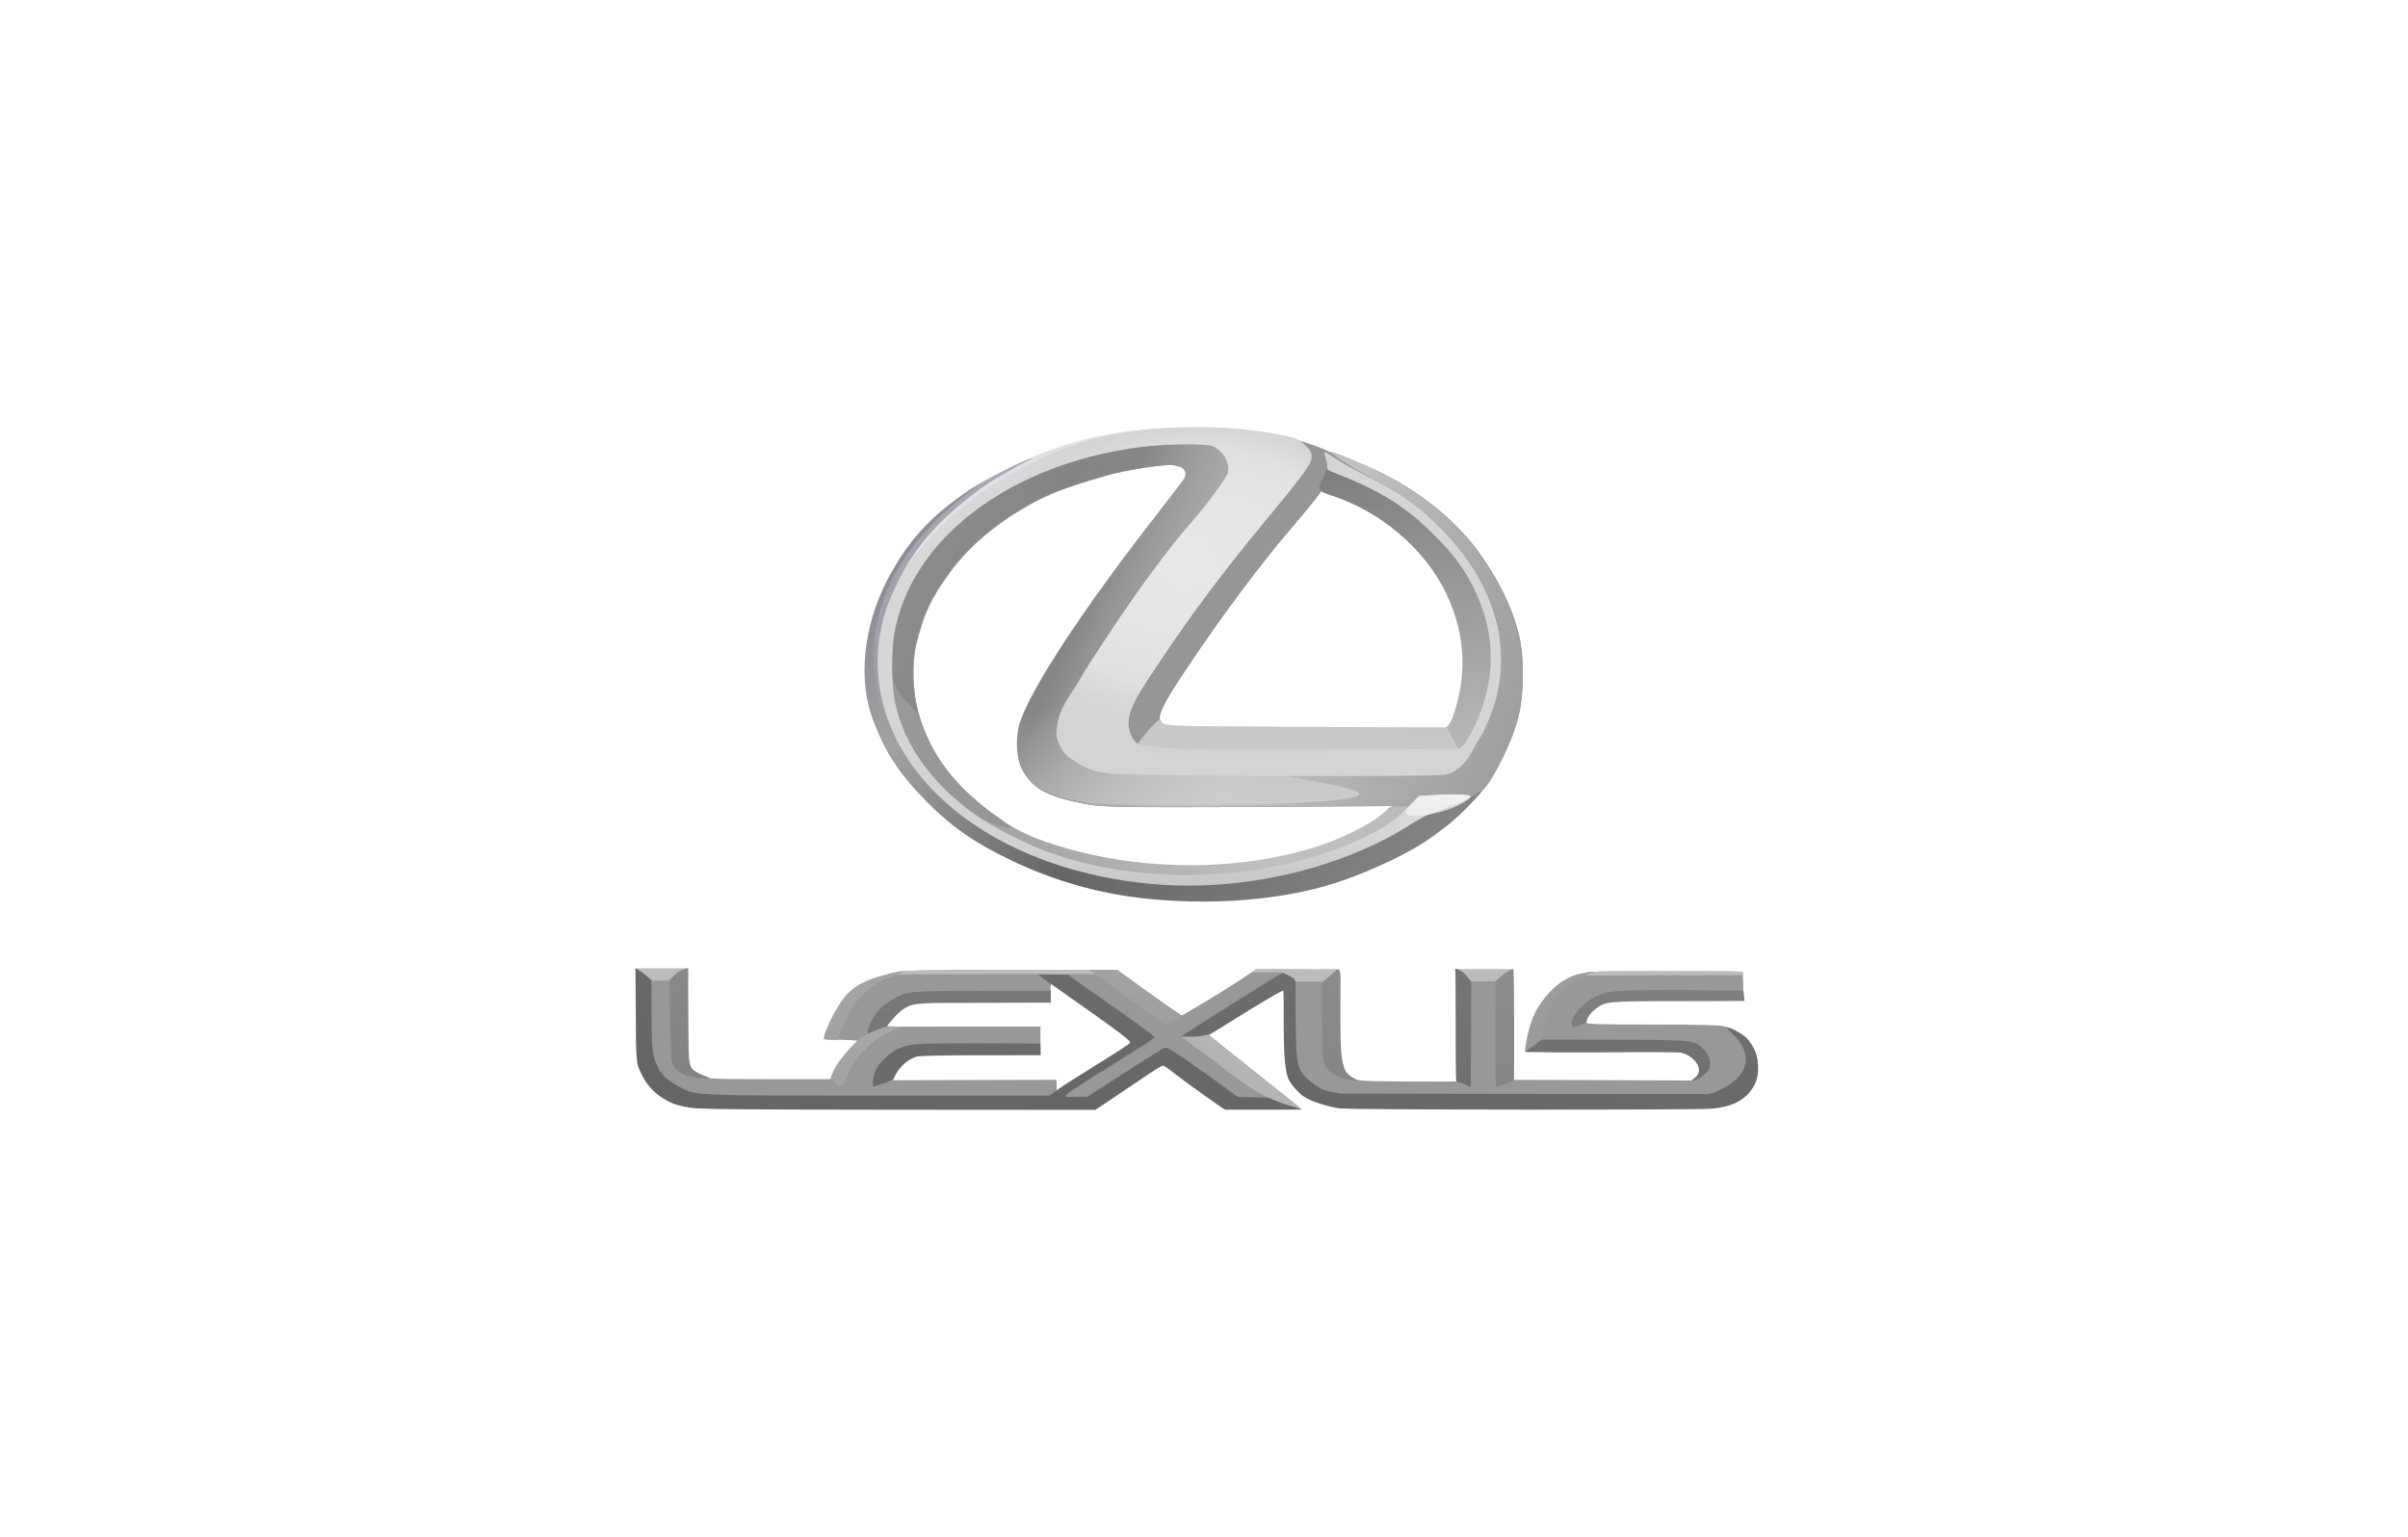 <?xml version="1.0" encoding="UTF-8"?> <svg xmlns="http://www.w3.org/2000/svg" width="141" height="90" viewBox="0 0 141 90" fill="none"><g opacity="0.6"><path d="M40.562 64.768C39.035 64.534 38.109 63.977 37.735 62.945L37.536 62.396L37.234 59.619V56.761L38.589 56.74C39.794 56.722 39.954 56.734 40.041 56.85C40.114 56.949 40.138 57.592 40.138 59.457C40.138 61.798 40.146 61.951 40.297 62.256C40.384 62.434 40.576 62.669 40.722 62.78C41.291 63.206 41.239 63.201 45.072 63.201H48.617L48.914 62.632C49.081 62.312 49.428 61.833 49.708 61.535C49.981 61.245 50.205 60.987 50.205 60.964C50.205 60.94 49.813 60.91 49.334 60.899L48.462 60.877L48.48 60.585C48.522 59.904 49.431 58.608 50.361 57.904C50.618 57.709 51.08 57.436 51.388 57.296C52.466 56.806 52.565 56.8 59.332 56.802L65.422 56.804L67.262 58.136C68.275 58.868 69.14 59.467 69.186 59.467C69.289 59.467 72.096 57.757 72.932 57.185L73.55 56.762L75.913 56.768C78.326 56.775 78.268 56.773 78.372 56.828C78.524 56.908 78.47 56.954 78.47 59.511C78.47 61.704 78.49 62.186 78.589 62.42C78.743 62.784 78.903 62.952 79.283 63.152C79.581 63.31 79.702 63.317 82.451 63.34C84.024 63.353 85.391 63.344 85.49 63.32L85.67 63.275L85.71 56.914H88.576L88.653 63.24L99.047 63.279L99.261 63.113C99.378 63.022 99.523 62.833 99.583 62.693C99.675 62.476 99.675 62.403 99.583 62.186C99.523 62.046 99.379 61.857 99.261 61.766L99.048 61.601H94.305C90.185 61.601 89.55 61.586 89.466 61.487C89.342 61.34 89.471 60.428 89.7 59.825C89.877 59.359 90.316 58.658 90.7 58.227C91.077 57.805 91.997 57.232 92.606 57.041C93.14 56.874 93.184 56.872 97.597 56.893L102.05 56.914L102.073 57.594C102.089 58.086 102.068 58.29 101.995 58.336C101.94 58.37 100.16 58.398 98.04 58.399C94.377 58.401 94.169 58.408 93.889 58.548C93.387 58.8 92.796 59.615 92.907 59.901C92.939 59.981 93.687 60.001 96.701 60.001C99.186 60.001 100.594 60.03 100.865 60.086C101.472 60.213 101.946 60.478 102.343 60.913C102.803 61.416 102.967 61.894 102.927 62.617C102.864 63.787 102.087 64.599 100.84 64.798C100.135 64.911 78.808 64.907 78.069 64.794C76.785 64.599 76.13 64.22 75.745 63.45L75.489 62.939L75.45 60.314C75.425 58.603 75.383 57.68 75.331 57.663C75.145 57.602 70.726 60.392 70.726 60.569L76.234 64.974C76.234 65.019 75.269 64.802 74.005 64.802H71.941L70.102 63.506C69.091 62.794 68.215 62.211 68.156 62.211C68.049 62.211 64.966 64.051 64.155 64.598L63.741 64.878L52.462 64.871C43.873 64.865 41.035 64.84 40.562 64.768ZM62.611 63.577C62.879 63.407 63.865 62.796 64.802 62.221C65.739 61.645 66.506 61.135 66.506 61.086C66.506 61.006 62.578 57.997 61.927 57.427C61.691 57.221 61.403 57.802 61.54 58.027L61.215 58.389L57.639 58.4C53.738 58.412 53.644 58.442 53.341 58.602C52.885 58.845 51.851 59.758 51.851 60.039C51.851 60.167 52.683 60.12 56.657 60.121C58.967 60.123 60.93 60.117 60.93 60.117C60.916 60.185 60.925 60.948 60.925 60.948L60.93 61.486L57.368 61.525C53.527 61.566 53.718 61.544 53.132 61.996C52.814 62.242 52.136 63.15 52.254 63.265L61.859 63.239L61.883 63.999C61.901 64.553 61.989 63.973 62.611 63.577Z" fill="url(#paint0_linear_2037_16139)"></path><path d="M37.261 56.708V57.43H40.301V56.708H37.261ZM85.276 56.751V57.475H88.607V56.751H85.276ZM73.565 56.753L73.293 56.941H74.38C74.738 56.933 74.984 56.952 75.165 56.984L75.163 57.487H78.356V56.756L76.953 56.775C75.653 56.765 74.733 56.759 73.565 56.753ZM60.643 56.796C59.996 56.797 59.248 56.8 58.384 56.803C53.041 56.822 52.609 56.832 52.432 56.956C52.432 57.01 52.188 57.11 52.798 57.068C52.888 57.061 52.929 57.077 53.06 57.063C53.908 57.076 55.269 57.049 58.216 57.049C61.524 57.049 64.272 57.063 64.271 57.032C64.269 56.931 64.451 56.871 64.045 56.837C63.603 56.799 62.582 56.792 60.643 56.796ZM99.196 56.858C98.691 56.859 98.106 56.862 97.432 56.865C93.259 56.884 92.921 56.896 92.783 57.02C92.783 57.074 92.592 57.172 93.069 57.13C93.139 57.123 93.171 57.142 93.273 57.127C93.935 57.141 94.999 57.113 97.3 57.113C99.883 57.113 102.029 57.128 102.029 57.096C102.027 56.995 102.167 56.935 101.851 56.901C101.506 56.863 100.71 56.854 99.196 56.858Z" fill="url(#paint1_linear_2037_16139)"></path><path d="M92.052 60.059C91.858 59.747 92.519 58.87 93.254 58.466C94.085 58.008 94.412 57.977 98.381 57.976L102.09 58.019L102.147 58.617C101.954 58.626 101.219 58.629 98.305 58.632C94.026 58.636 93.978 58.641 93.389 59.121C93.2 59.275 93.006 59.514 92.948 59.661C92.908 59.763 92.91 59.849 92.843 59.912C92.671 59.999 92.471 60.079 92.312 60.121C92.241 60.139 92.168 60.189 92.125 60.167C92.095 60.151 92.113 60.151 92.086 60.115L92.052 60.059Z" fill="url(#paint2_linear_2037_16139)"></path><path d="M50.777 60.611C50.775 60.529 50.833 60.296 50.911 60.064C51.113 59.468 51.619 58.895 52.285 58.509C53.085 58.046 53.304 58.026 57.685 58.022C60.113 58.019 61.53 58.022 61.53 58.022V58.727C61.341 58.705 60.017 58.732 57.718 58.732C53.704 58.732 53.513 58.72 52.943 59.067C52.802 59.152 52.547 59.372 52.392 59.549C52.184 59.783 51.979 59.994 51.877 60.231C51.691 60.395 51.453 60.399 51.276 60.48C50.917 60.644 50.765 60.676 50.765 60.676L50.777 60.611Z" fill="url(#paint3_linear_2037_16139)"></path><path d="M99.474 62.781C99.583 62.353 99.038 61.785 98.425 61.648C98.274 61.614 96.285 61.604 94.005 61.626C91.725 61.648 89.737 61.616 89.581 61.614C89.417 61.612 89.352 61.626 89.321 61.59C89.261 61.519 89.404 61.348 89.689 61.133L90.015 60.885L94.027 60.889C98.459 60.894 99.09 60.928 99.453 61.184C100.072 61.621 100.322 62.33 100.001 62.734C99.79 62.999 99.201 63.364 99.07 63.284C99.397 63.018 99.377 63.03 99.474 62.781ZM85.614 63.444C85.487 63.373 85.3 63.378 85.273 63.307C85.245 63.236 85.236 61.678 85.236 59.962C85.236 57.77 85.231 57.084 85.211 56.731C85.32 56.725 85.576 56.842 85.794 57.058L86.146 57.484L86.123 63.299C86.122 63.419 86.136 63.542 86.12 63.662C85.899 63.567 85.765 63.509 85.614 63.444Z" fill="url(#paint4_linear_2037_16139)"></path><path d="M51.116 63.605C51.116 63.605 51.074 63.182 51.232 62.765C51.4 62.32 52.028 61.683 52.518 61.459C53.275 61.114 53.439 61.102 57.185 61.101C59.784 61.099 60.917 61.12 60.917 61.12L60.942 61.8C60.942 61.8 59.549 61.803 57.368 61.803C55.272 61.803 53.872 61.831 53.694 61.876C53.135 62.018 52.54 62.591 52.317 63.202C52.281 63.302 51.249 63.596 51.164 63.632L51.116 63.605Z" fill="url(#paint5_linear_2037_16139)"></path><path d="M78.431 64.913C77.792 64.832 76.698 64.461 76.308 64.194C76.021 63.997 75.647 63.576 75.476 63.257C75.258 62.851 75.169 61.914 75.166 59.994C75.165 58.938 75.173 58.037 75.137 58.015C75.101 57.993 74.236 58.486 73.263 59.087C71.441 60.213 70.919 60.56 70.565 60.721L69.142 60.728C69.326 60.558 74.717 57.16 75.001 57.042C75.197 56.961 75.069 56.94 75.162 56.993C75.3 57.071 75.754 57.239 75.809 57.366C75.907 57.592 75.831 58.054 75.86 59.644C75.91 62.436 75.941 62.589 76.585 63.211C76.855 63.473 77.172 63.681 77.52 63.827C77.52 63.827 77.895 63.939 78.086 63.98C78.221 64.01 78.494 64.049 78.494 64.049L89.113 64.068L100 64.075C100 64.075 100.257 64.034 100.379 63.993C100.472 63.961 100.557 63.908 100.646 63.865C102.05 63.196 102.537 62.289 102.032 61.286C101.924 61.071 101.697 60.771 101.527 60.619C101.358 60.467 101.107 60.23 101.12 60.191C101.156 60.084 102.006 60.528 102.26 60.779C102.894 61.406 103.162 62.667 102.747 63.508C102.321 64.372 101.457 64.822 100.245 64.929C99.262 65.016 79.127 65.001 78.431 64.913ZM40.525 64.887C39.705 64.771 39.33 64.643 38.775 64.292C38.239 63.952 37.833 63.481 37.546 62.867C37.495 62.758 37.437 62.652 37.396 62.539C37.362 62.442 37.337 62.343 37.319 62.242C37.284 62.042 37.271 61.839 37.26 61.636C37.225 61.005 37.235 59.741 37.235 59.741L37.207 56.902C37.207 56.817 37.2 56.698 37.2 56.698C37.2 56.698 37.512 56.856 37.736 57.047L38.15 57.4L38.153 59.373C38.155 61.569 38.197 61.823 38.54 62.545C38.747 62.98 39.198 63.366 39.927 63.732C40.784 64.163 40.765 64.162 51.558 64.162H61.456L61.953 63.8C62.227 63.601 63.286 62.924 64.308 62.295C65.33 61.666 66.167 61.115 66.167 61.071C66.168 60.909 65.701 60.558 62.227 58.108C61.557 57.637 61.042 57.296 60.781 57.061C61.03 57.067 61.599 57.075 61.956 57.075L62.515 57.075L64.207 58.269C65.137 58.926 66.245 59.708 66.667 60.008C67.09 60.307 67.67 60.749 67.614 60.784L65.476 62.144C64.825 62.558 64.111 62.994 63.899 63.129C63.688 63.265 63.264 63.536 62.958 63.731C62.651 63.927 62.379 64.169 62.379 64.21C62.441 64.248 62.666 64.238 63.034 64.238L63.669 64.236L65.84 62.833C67.034 62.061 68.079 61.407 68.163 61.381C68.374 61.315 68.443 61.356 70.473 62.789C71.467 63.49 72.388 64.185 72.473 64.228C72.558 64.27 73.003 64.238 73.51 64.262C73.879 64.279 74.077 64.256 74.324 64.297C75.64 64.773 74.481 64.359 76.204 64.985L71.738 64.99C71.502 64.867 69.311 63.302 68.708 62.816C68.431 62.594 68.156 62.411 68.097 62.41C68.037 62.409 67.674 62.622 67.29 62.884C66.905 63.145 66.039 63.728 65.365 64.179L64.14 65L52.678 64.992C43.805 64.986 41.061 64.962 40.525 64.887Z" fill="url(#paint6_linear_2037_16139)"></path><path d="M78.695 63.168C78.2 63.036 77.857 62.786 77.716 62.597C77.625 62.474 77.621 62.499 77.598 62.43C77.576 62.366 77.525 62.255 77.515 62.188C77.412 61.507 77.42 59.894 77.42 59.894V57.547L77.849 57.168C78.085 56.959 78.292 56.775 78.308 56.759C78.325 56.742 78.352 56.753 78.417 56.806C78.518 56.889 78.476 57.336 78.476 59.675C78.476 62.766 78.725 62.845 79.386 63.23C79.674 63.305 79.095 63.282 78.695 63.168ZM40.265 63.008C39.841 62.907 39.477 62.547 39.402 62.339L39.305 62.071C39.241 60.521 39.197 58.996 39.197 57.401L39.502 57.099C39.843 56.762 40.273 56.699 40.273 56.699C40.301 56.758 40.293 58.026 40.304 59.51C40.328 62.742 40.281 62.505 40.98 62.889C41.179 62.998 41.566 63.103 41.544 63.139C41.497 63.215 40.602 63.089 40.265 63.008ZM87.569 60.531V57.452L87.839 57.217C88.134 56.961 88.562 56.718 88.619 56.775C88.667 56.823 88.679 63.124 88.631 63.249C88.61 63.302 88.397 63.406 88.192 63.478C87.918 63.574 87.601 63.66 87.606 63.63C87.565 63.662 87.569 62.604 87.569 60.531Z" fill="url(#paint7_linear_2037_16139)"></path><path d="M89.296 61.597C89.298 61.207 89.537 60.024 89.867 59.354C90.285 58.507 91.029 57.694 91.712 57.338C91.974 57.202 92.228 57.09 92.278 57.09C92.556 57.007 92.984 56.932 93.351 56.902C93.079 57.022 92.852 57.092 92.54 57.273C92.115 57.503 91.737 57.706 91.151 58.416C90.942 58.669 90.785 58.886 90.629 59.322C90.419 59.904 90.362 60.501 90.303 60.876C90.1 60.986 90.114 61.037 89.296 61.597ZM48.232 60.847C48.232 60.573 48.599 59.728 49.035 59.003C49.537 58.164 49.998 57.759 50.85 57.405C51.478 57.143 52.618 56.879 52.912 56.886C53.089 56.891 52.424 57.113 52.051 57.251C51.396 57.492 51.007 57.782 50.436 58.351C50.083 58.703 49.73 59.156 49.225 60.408L49.067 60.901L48.615 60.894C48.292 60.889 48.287 60.88 48.232 60.847ZM63.796 56.803L65.416 56.801C67.576 58.381 68.794 59.199 69.18 59.475L68.255 60.042C66.186 58.57 65.594 58.085 63.796 56.803Z" fill="url(#paint8_linear_2037_16139)"></path><path d="M70.634 61.792L69.175 60.718H69.922C70.334 60.718 70.711 60.554 70.771 60.607C70.771 60.607 71.979 61.58 76.228 64.953C73.488 64.256 72.699 63.312 70.634 61.792Z" fill="url(#paint9_linear_2037_16139)"></path><path d="M48.733 63.275C48.605 63.185 48.611 63.149 48.83 62.665C49.095 62.08 50.045 61.033 50.431 60.777C50.579 60.678 50.811 60.529 51.022 60.451C51.234 60.374 51.434 60.279 51.613 60.21C51.721 60.169 51.936 60.112 52.327 60.115L52.944 60.121L52.56 60.257C51.833 60.514 51.33 60.818 50.803 61.321C50.199 61.896 49.835 62.421 49.55 63.126C49.442 63.396 49.349 63.611 49.322 63.628C49.097 63.623 48.925 63.406 48.733 63.275Z" fill="url(#paint10_linear_2037_16139)"></path><path d="M67.146 52.632C64.365 52.342 61.761 51.605 59.204 50.382C57.072 49.363 55.718 48.423 54.272 46.959C52.651 45.317 51.861 44.117 51.12 42.171C50.234 39.846 50.542 36.736 51.925 34.025C53.091 31.743 54.553 30.144 56.847 28.642C57.7 28.084 59.815 27.008 60.371 26.85C60.763 26.739 60.177 26.957 59.507 27.341C59.093 27.568 58.838 27.708 58.456 27.933C57.57 28.468 57.34 28.658 56.421 29.392C53.91 31.399 52.35 33.779 51.791 36.46C51.608 37.336 51.608 39.299 51.791 40.175C52.454 43.353 54.382 45.957 57.67 48.116C59.561 49.358 61.754 50.273 64.31 50.886C66.47 51.404 67.285 51.487 70.201 51.487C72.327 51.487 73.017 51.457 73.867 51.328C76.583 50.914 79.478 49.983 81.417 48.899C83.004 48.012 83.531 47.703 83.674 47.577C83.756 47.504 84.122 47.312 84.488 47.149C84.926 46.954 85.238 46.749 85.402 46.549C85.646 46.25 85.662 46.245 86.283 46.245C86.655 46.245 87.225 45.711 87.225 45.763C86.5 46.788 85.3 47.929 84.619 48.449C83.608 49.222 82.814 49.751 81.373 50.43C78.951 51.572 76.967 52.239 73.911 52.603C71.671 52.87 69.288 52.855 67.146 52.632Z" fill="url(#paint11_linear_2037_16139)"></path><path d="M66.953 51.269C65.346 51.099 62.989 50.592 61.744 50.148C60.863 49.834 58.998 49.026 58.514 48.749C57.978 48.442 56.673 47.48 55.912 46.831C54.926 45.989 53.344 44.014 53.481 43.794C53.52 43.731 54.228 43.47 54.358 43.47C54.382 43.47 54.513 43.663 54.668 43.937C55.374 45.183 56.425 46.301 57.596 47.247C59.163 48.513 60.292 49.073 62.581 49.717C67.3 51.046 72.791 50.984 77.184 49.553C78.899 48.994 80.635 48.061 81.287 47.346C81.464 47.152 82.869 46.661 82.967 46.759C83.091 46.882 82.761 47.298 82.081 47.878C80.868 48.91 77.851 50.199 75.435 50.716C73.261 51.181 72.495 51.258 69.838 51.282C68.444 51.295 67.145 51.289 66.953 51.269Z" fill="url(#paint12_linear_2037_16139)"></path><path d="M58.408 48.32C57.7 48.097 57.31 47.877 56.44 47.207C54.528 45.735 53.145 43.872 52.535 41.944C52.174 40.804 52.092 40.058 52.146 38.408C52.187 37.142 52.23 36.8 52.425 36.141C52.912 34.502 53.587 33.255 54.716 31.911C57.275 28.865 62.054 26.567 66.919 26.044C68.266 25.899 70.783 25.887 71.17 26.023C71.569 26.163 71.985 26.62 72.119 27.063C72.207 27.356 72.196 27.443 72.023 27.778C71.915 27.988 71.715 28.297 71.577 28.465C71.44 28.632 71.082 29.091 70.782 29.484C70.482 29.878 69.781 30.755 69.225 31.435C68.668 32.114 67.762 33.294 67.211 34.056C66.191 35.468 63.957 38.817 63.511 39.603C63.376 39.842 63.136 40.217 62.977 40.436C62.818 40.656 62.546 41.134 62.372 41.498C62.08 42.107 62.058 42.21 62.087 42.796C62.128 43.594 62.379 44.008 63.099 44.469C64.183 45.162 63.198 45.107 74.636 45.107H84.839L85.724 44.162C86.407 43.432 86.676 43.071 86.908 42.572C87.248 41.843 87.598 40.705 87.75 39.841C87.878 39.108 87.798 37.144 87.619 36.642C87.282 35.285 86.686 33.958 85.951 32.8C84.55 30.631 82.555 28.909 79.67 27.38C79.158 27.108 77.85 26.483 77.87 26.462C77.933 26.4 79.88 27.206 80.841 27.681C83.214 28.852 85.254 30.529 86.608 32.422C87.613 33.825 88.446 35.422 88.856 37.03C89.085 37.926 89.113 38.705 89.111 39.68C89.105 41.627 88.695 42.905 87.735 44.761C87.061 46.064 86.907 46.23 85.886 46.763L84.755 47.169L74.689 47.23C64.414 47.294 64.385 47.23 63.384 47.038C61.241 46.629 60.363 46.123 59.803 44.974C59.525 44.405 59.464 43.299 59.665 42.504C60.125 40.683 63.283 35.834 67.7 30.163C68.541 29.084 69.269 28.126 69.318 28.035C69.551 27.604 69.318 27.318 68.654 27.22C68.191 27.152 65.831 27.517 64.809 27.814C62.311 28.54 61.348 28.91 60.101 29.62C58.224 30.69 56.685 32.004 55.617 33.448C54.477 34.989 54.024 35.958 53.593 37.776C53.339 38.851 53.398 40.53 53.732 41.724C54.429 44.212 55.91 46.146 58.473 47.917C58.869 48.191 59.193 48.431 59.193 48.451C59.193 48.521 58.882 48.469 58.408 48.32Z" fill="url(#paint13_linear_2037_16139)"></path><path d="M58.458 48.338C57.751 48.115 57.361 47.894 56.49 47.225C54.578 45.753 53.195 43.89 52.585 41.961C52.224 40.822 52.142 40.076 52.196 38.426C52.238 37.16 52.28 36.817 52.475 36.159C52.962 34.519 53.638 33.272 54.767 31.928C57.325 28.883 62.104 26.585 66.969 26.062C68.316 25.917 70.833 25.904 71.221 26.041C71.619 26.181 72.035 26.637 72.169 27.081C72.257 27.374 72.246 27.46 72.073 27.796C71.965 28.006 71.765 28.315 71.627 28.482C71.49 28.65 71.132 29.109 70.832 29.502C70.532 29.895 69.831 30.773 69.275 31.452C68.718 32.131 67.812 33.311 67.261 34.074C66.241 35.486 64.007 38.835 63.562 39.621C63.426 39.859 63.186 40.234 63.027 40.454C62.868 40.674 62.596 41.151 62.422 41.515C62.13 42.125 62.108 42.228 62.138 42.814C62.178 43.611 62.429 44.026 63.149 44.486C64.233 45.179 63.248 45.125 74.686 45.125H84.889L85.773 44.18C86.457 43.45 86.726 43.088 86.958 42.589C87.298 41.861 87.648 40.722 87.8 39.858C87.928 39.125 87.848 37.161 87.669 36.66C87.332 35.302 86.602 34.094 85.867 32.936C84.466 30.768 82.605 29.354 79.72 27.824C79.208 27.553 76.674 26.205 77.92 26.48C77.983 26.418 79.931 27.224 80.891 27.698C83.264 28.87 85.304 30.547 86.659 32.44C87.663 33.843 88.496 35.439 88.907 37.048C89.135 37.943 89.163 38.722 89.16 39.698C89.155 41.644 88.745 42.922 87.785 44.779C87.111 46.081 86.957 46.248 85.936 46.78L84.805 47.186L74.739 47.248C64.464 47.311 64.435 47.248 63.434 47.056C61.291 46.646 60.413 46.14 59.853 44.992C59.576 44.422 59.514 43.316 59.715 42.521C60.175 40.701 63.333 35.852 67.75 30.181C68.591 29.101 69.32 28.143 69.368 28.053C69.601 27.621 69.368 27.335 68.705 27.238C68.242 27.17 65.881 27.534 64.859 27.831C62.362 28.557 61.398 28.927 60.151 29.638C58.274 30.708 56.735 32.022 55.667 33.466C54.528 35.007 54.074 35.975 53.644 37.794C53.389 38.869 53.448 40.548 53.782 41.741C54.48 44.229 55.96 46.163 58.523 47.935C58.919 48.209 59.244 48.449 59.244 48.469C59.244 48.539 58.932 48.487 58.458 48.338Z" fill="url(#paint14_linear_2037_16139)"></path><path d="M58.458 48.338C57.751 48.115 57.361 47.894 56.49 47.225C54.578 45.753 53.195 43.89 52.585 41.961C52.224 40.822 52.142 40.076 52.196 38.426C52.238 37.16 52.28 36.817 52.475 36.159C52.962 34.519 53.638 33.272 54.767 31.928C57.325 28.883 62.104 26.585 66.969 26.062C68.316 25.917 70.833 25.904 71.221 26.041C71.619 26.181 72.035 26.637 72.169 27.081C72.257 27.374 72.246 27.46 72.073 27.796C71.965 28.006 71.765 28.315 71.627 28.482C71.49 28.65 71.132 29.109 70.832 29.502C70.532 29.895 69.831 30.773 69.275 31.452C68.718 32.131 67.812 33.311 67.261 34.074C66.241 35.486 64.007 38.835 63.562 39.621C63.426 39.859 63.186 40.234 63.027 40.454C62.868 40.674 62.596 41.151 62.422 41.515C62.13 42.125 62.108 42.228 62.138 42.814C62.178 43.611 62.429 44.026 63.149 44.486C64.233 45.179 63.248 45.125 74.686 45.125H84.889L85.773 44.18C86.457 43.45 86.726 43.088 86.958 42.589C87.298 41.861 87.648 40.722 87.8 39.858C87.928 39.125 87.848 37.161 87.669 36.66C87.332 35.302 86.737 33.975 86.001 32.817C84.6 30.649 82.605 28.927 79.72 27.397C79.208 27.126 77.9 26.5 77.92 26.48C77.983 26.418 79.931 27.224 80.891 27.698C83.264 28.87 85.304 30.547 86.659 32.44C87.663 33.843 88.496 35.439 88.907 37.048C89.135 37.943 89.163 38.722 89.16 39.698C89.155 41.644 88.745 42.922 87.785 44.779C87.111 46.081 86.957 46.248 85.936 46.78L84.805 47.186L74.739 47.248C64.464 47.311 64.435 47.248 63.434 47.056C61.291 46.646 60.413 46.14 59.853 44.992C59.576 44.422 59.514 43.316 59.715 42.521C60.175 40.701 63.333 35.852 67.75 30.181C68.591 29.101 69.32 28.143 69.368 28.053C69.601 27.621 69.368 27.335 68.705 27.238C68.242 27.17 65.881 27.534 64.859 27.831C62.362 28.557 61.398 28.927 60.151 29.638C58.274 30.708 56.735 32.022 55.667 33.466C54.528 35.007 54.074 35.975 53.644 37.794C53.389 38.869 53.448 40.548 53.782 41.741C54.48 44.229 55.96 46.163 58.523 47.935C58.919 48.209 59.244 48.449 59.244 48.469C59.244 48.539 58.932 48.487 58.458 48.338Z" fill="url(#paint15_linear_2037_16139)"></path><path d="M52.146 38.408C52.187 37.142 52.229 36.8 52.425 36.142C52.912 34.502 53.587 33.255 54.716 31.911C57.275 28.865 62.054 26.567 66.919 26.044C68.266 25.899 70.783 25.887 71.17 26.023C71.568 26.163 71.985 26.62 72.118 27.063C72.207 27.356 72.195 27.443 72.023 27.778C71.915 27.988 71.715 28.297 71.577 28.465C71.44 28.632 71.082 29.091 70.782 29.484C70.482 29.878 69.781 30.755 69.224 31.435C68.668 32.114 67.762 33.294 67.21 34.056C66.191 35.468 63.957 38.817 63.511 39.603C63.376 39.842 63.136 40.217 62.977 40.436C62.818 40.656 62.545 41.134 62.371 41.498C62.08 42.107 62.057 42.21 62.087 42.796C62.128 43.594 62.379 44.008 63.099 44.469C64.183 45.162 63.198 45.107 74.636 45.107H84.839L85.723 44.162C86.407 43.432 86.676 43.071 86.908 42.572C87.247 41.843 87.598 40.705 87.75 39.841C87.878 39.108 87.798 37.144 87.619 36.642C87.282 35.285 86.521 34.122 85.785 32.964C84.385 30.795 82.389 29.073 79.504 27.544C78.992 27.272 77.85 26.483 77.87 26.462C77.933 26.4 79.88 27.206 80.841 27.681C83.213 28.852 85.253 30.529 86.608 32.422C87.613 33.825 88.446 35.422 88.856 37.03C89.085 37.926 89.113 38.705 89.11 39.68C89.105 41.627 88.695 42.905 87.734 44.761C87.061 46.064 86.907 46.23 85.886 46.763L84.755 47.169L74.688 47.23C64.414 47.294 64.385 47.23 63.383 47.038C61.24 46.629 60.363 46.123 59.803 44.974C59.525 44.405 59.463 43.299 59.664 42.504C60.125 40.683 63.282 35.834 67.7 30.163C68.541 29.084 69.269 28.126 69.318 28.035C69.551 27.604 69.318 27.318 68.654 27.22C68.191 27.152 65.831 27.517 64.809 27.814C62.311 28.54 61.347 28.91 60.101 29.62C58.224 30.69 56.685 32.004 55.616 33.448C54.477 34.989 54.024 35.958 53.593 37.776C53.339 38.851 53.398 40.53 53.732 41.724C52.28 40.521 52.114 39.455 52.146 38.408Z" fill="url(#paint16_linear_2037_16139)"></path><path d="M52.535 41.944C52.174 40.804 52.092 40.058 52.146 38.408C52.187 37.142 52.23 36.8 52.425 36.141C52.912 34.502 53.587 33.255 54.716 31.911C57.275 28.865 62.054 26.567 66.919 26.044C68.266 25.899 70.783 25.887 71.17 26.023C71.569 26.163 71.985 26.62 72.119 27.063C72.207 27.356 72.196 27.443 72.023 27.778C71.915 27.988 71.715 28.297 71.577 28.465C71.44 28.632 71.082 29.091 70.782 29.484C70.482 29.878 69.781 30.755 69.225 31.435C68.668 32.114 67.762 33.294 67.211 34.056C66.191 35.468 63.957 38.817 63.511 39.603C63.376 39.842 63.136 40.217 62.977 40.436C62.818 40.656 62.546 41.134 62.372 41.498C62.08 42.107 62.058 42.21 62.087 42.796C62.128 43.594 62.379 44.008 63.099 44.469C64.183 45.162 63.198 45.107 74.636 45.107H84.839L85.724 44.162C86.407 43.432 86.676 43.071 86.908 42.572C87.248 41.843 87.598 40.705 87.75 39.841C87.878 39.108 87.798 37.144 87.619 36.642C87.282 35.285 86.686 33.958 85.951 32.8C84.55 30.631 82.555 28.909 79.67 27.38C79.158 27.108 77.85 26.483 77.87 26.462C77.933 26.4 79.88 27.206 80.841 27.681C83.214 28.852 85.254 30.529 86.608 32.422C87.613 33.825 88.446 35.422 88.856 37.03C89.085 37.926 89.113 38.705 89.111 39.68C89.105 41.627 88.695 42.905 87.735 44.761C87.061 46.064 86.907 46.23 85.886 46.763L84.755 47.169L74.689 47.23C64.414 47.294 64.385 47.23 63.384 47.038C61.241 46.629 60.363 46.123 59.803 44.974C59.525 44.405 59.464 43.299 59.665 42.504C60.125 40.683 63.283 35.834 67.7 30.163C68.541 29.084 69.269 28.126 69.318 28.035C69.551 27.604 69.318 27.318 68.654 27.22C68.191 27.152 65.831 27.517 64.809 27.814C62.311 28.54 61.348 28.91 60.101 29.62C58.224 30.69 56.685 32.004 55.617 33.448C54.477 34.989 54.024 35.958 53.593 37.776C53.339 38.851 53.398 40.53 53.732 41.724C53.325 41.96 54.413 43.605 52.535 41.944Z" fill="url(#paint17_linear_2037_16139)"></path><path d="M52.631 41.848C52.27 40.709 52.188 39.963 52.242 38.312C52.283 37.046 52.326 36.704 52.521 36.046C53.008 34.406 53.684 33.159 54.812 31.815C57.371 28.77 62.15 26.472 67.015 25.948C68.362 25.803 70.879 25.791 71.267 25.927C71.665 26.067 72.081 26.524 72.215 26.968C72.303 27.261 72.292 27.347 72.119 27.683C72.011 27.892 71.811 28.201 71.674 28.369C71.536 28.537 71.178 28.996 70.878 29.389C70.578 29.782 69.877 30.66 69.321 31.339C68.764 32.018 67.858 33.198 67.307 33.961C66.287 35.373 64.053 38.722 63.608 39.508C63.472 39.746 63.232 40.121 63.073 40.341C62.914 40.561 62.642 41.038 62.468 41.402C62.176 42.011 62.154 42.114 62.184 42.7C62.224 43.498 62.475 43.913 63.195 44.373C64.279 45.066 63.294 45.011 74.732 45.011H84.935L85.82 44.066C86.503 43.337 86.772 42.975 87.004 42.476C87.344 41.747 87.694 40.609 87.846 39.745C87.975 39.012 87.894 37.048 87.715 36.547C87.379 35.189 86.617 34.026 85.882 32.868C84.481 30.7 82.485 28.978 79.6 27.448C79.088 27.177 77.946 26.387 77.966 26.367C78.029 26.304 79.977 27.111 80.937 27.585C83.31 28.757 85.35 30.434 86.705 32.326C87.709 33.729 88.542 35.326 88.953 36.935C89.181 37.83 89.209 38.609 89.207 39.584C89.201 41.531 88.791 42.809 87.831 44.666C87.157 45.968 87.003 46.135 85.982 46.667L84.852 47.073L74.785 47.135C64.51 47.198 64.481 47.134 63.48 46.943C61.337 46.533 60.459 46.027 59.899 44.879C59.622 44.309 59.559 43.203 59.761 42.408C60.221 40.588 63.379 35.739 67.796 30.068C68.638 28.988 69.366 28.03 69.414 27.94C69.647 27.508 69.414 27.222 68.751 27.125C68.287 27.057 65.927 27.421 64.905 27.718C62.408 28.444 61.444 28.814 60.197 29.525C58.32 30.595 56.781 31.908 55.713 33.353C54.573 34.893 54.12 35.862 53.69 37.681C53.435 38.756 53.494 40.435 53.828 41.628C53.421 41.865 53.51 41.769 52.631 41.848Z" fill="url(#paint18_linear_2037_16139)"></path><path d="M67.09 26.122C68.358 25.983 70.726 25.971 71.09 26.102C71.465 26.236 71.856 26.674 71.982 27.099C72.065 27.38 72.055 27.463 71.892 27.784C71.791 27.985 71.602 28.282 71.473 28.442C71.344 28.603 71.007 29.043 70.725 29.42C68.683 31.456 69.067 30.299 69.348 28.031C69.567 27.617 69.347 27.343 68.723 27.25C67.927 26.625 68.687 26.729 67.09 26.122Z" fill="url(#paint19_linear_2037_16139)"></path><path d="M68.681 31.963C68.157 32.614 67.305 33.745 66.786 34.476C65.827 35.83 63.725 39.039 63.306 39.793C63.179 40.021 62.953 40.38 62.803 40.591C62.654 40.802 62.397 41.26 62.234 41.608C61.959 42.192 61.938 42.291 61.966 42.853C62.004 43.617 62.24 44.014 62.918 44.456C63.938 45.12 63.011 45.068 73.772 45.068C75.172 45.685 86.091 46.712 73.822 47.103C64.155 47.163 64.128 47.102 63.186 46.919C61.17 46.526 60.344 46.041 59.817 44.941C59.556 44.395 59.498 43.335 59.687 42.572C62.073 34.354 69.818 30.21 68.681 31.963Z" fill="url(#paint20_linear_2037_16139)"></path><path d="M66.39 43.455C65.955 42.851 65.943 42.141 66.352 41.218C67.072 39.595 71.148 33.946 74.224 30.306C75.999 28.205 76.716 27.206 76.716 26.829C76.716 26.664 76.609 26.462 76.4 26.233L75.841 25.732L76.34 25.886C76.65 25.981 77.537 26.274 77.801 26.445C78.235 26.727 78.16 27.512 77.717 28.278C77.505 28.643 76.665 29.719 75.932 30.566C73.927 32.879 71.557 36.047 69.351 39.363C68.179 41.124 67.805 41.873 67.931 42.201C67.997 42.37 66.885 43.654 66.676 43.651C66.595 43.649 66.467 43.561 66.39 43.455Z" fill="#505050"></path><path d="M85.086 44.045C84.898 43.839 84.431 42.87 84.431 42.712C84.431 42.643 84.621 42.642 84.701 42.579C84.94 42.387 85.106 41.998 85.343 41.075C85.895 38.919 85.665 36.782 84.656 34.702C83.412 32.14 80.839 29.954 77.968 29.02C77.562 28.888 77.434 28.841 77.348 28.744C77.201 28.578 77.22 28.517 77.462 27.994C77.641 27.605 77.682 27.401 77.816 27.382C77.921 27.367 78.43 27.569 79.186 27.934C82.893 29.727 85.325 31.991 86.549 34.788C87.19 36.252 87.329 36.832 87.385 38.268C87.454 40.047 87.169 41.356 86.378 42.895C85.739 44.137 85.398 44.387 85.086 44.045Z" fill="url(#paint21_linear_2037_16139)"></path><path d="M67.487 44.145C67.035 44.089 66.617 43.799 66.617 43.627C66.617 43.455 67.779 42.127 67.924 42.127C67.973 42.127 67.999 42.316 68.155 42.395C68.412 42.525 69.215 42.542 76.574 42.574L84.708 42.609L85.059 43.239C85.271 43.62 85.45 43.988 85.416 44.075C85.364 44.209 80.412 44.288 72.335 44.276C67.528 44.269 67.634 44.163 67.487 44.145Z" fill="url(#paint22_linear_2037_16139)"></path><path d="M67.487 44.145C67.035 44.089 66.617 43.799 66.617 43.627C66.617 43.455 67.779 42.127 67.924 42.127C67.973 42.127 67.999 42.316 68.155 42.395C68.412 42.525 69.215 42.542 76.574 42.574L84.708 42.609L85.059 43.239C85.271 43.62 85.45 43.988 85.416 44.075C85.364 44.209 80.412 44.288 72.335 44.276C67.528 44.269 67.634 44.163 67.487 44.145Z" fill="url(#paint23_linear_2037_16139)"></path><path d="M67.497 51.785C59.044 51.054 52.285 46.144 51.28 40.004C50.653 36.168 52.313 32.424 55.975 29.419C57.236 28.385 57.568 28.173 59.19 27.358C62.223 25.836 65.168 25.142 69.028 25.04C71.104 24.984 72.611 25.077 74.315 25.366C75.798 25.617 75.976 25.68 76.393 26.093C76.692 26.39 76.766 26.524 76.766 26.77C76.766 27.146 76.351 27.72 74.147 30.39C71.528 33.56 69.919 35.706 67.831 38.813C66.1 41.389 65.86 41.964 66.132 42.888C66.332 43.571 66.959 43.887 67.575 44.003C68.373 44.154 69.271 44.118 75.314 44.109C78.489 44.104 85.223 44.118 85.432 44.103C85.703 44.083 85.862 44.005 86.044 43.833C86.668 43.032 86.912 42.697 86.087 44.151C85.734 44.774 85.195 45.256 84.602 45.378C83.915 45.52 65.838 45.45 64.844 45.302C63.976 45.173 63.473 44.983 62.8 44.53C62.378 44.246 62.215 44.068 62.027 43.688C61.816 43.26 61.795 43.141 61.842 42.638C61.902 42.006 62.168 41.361 62.672 40.622C62.855 40.355 63.137 39.903 63.299 39.617C63.461 39.331 64.149 38.258 64.828 37.233C66.63 34.514 68.465 32.036 69.771 30.559C70.592 29.63 71.778 28.022 71.863 27.721C72.029 27.137 71.566 26.348 70.925 26.123C70.489 25.97 68.168 26.003 66.771 26.182C59.096 27.166 53.305 31.552 52.325 37.121C52.158 38.068 52.157 39.947 52.323 40.884C52.78 43.47 54.45 45.87 57.097 47.741C58.061 48.422 60.171 49.495 61.42 49.938C67.088 51.949 74.269 51.629 79.667 49.124C80.965 48.522 81.522 48.148 82.33 47.336L83.041 46.621L84.266 46.563C85.437 46.508 86.084 46.568 85.999 46.705C85.92 46.831 84.27 47.471 83.609 47.703C83.236 47.834 82.889 48.072 82.362 48.4C78.314 50.922 72.694 52.234 67.497 51.785Z" fill="url(#paint24_linear_2037_16139)"></path><path d="M67.594 51.77C59.14 51.039 52.381 46.129 51.376 39.989C50.749 36.153 52.41 32.409 56.072 29.404C57.332 28.37 57.664 28.158 59.286 27.343C62.319 25.821 65.265 25.127 69.124 25.024C67.86 25.637 68.548 26.096 66.867 26.167C59.193 27.152 53.401 31.537 52.421 37.106C52.255 38.053 52.254 39.932 52.419 40.869C52.876 43.455 54.547 45.855 57.193 47.726C58.157 48.407 60.267 49.48 61.516 49.923C67.184 51.934 74.365 51.614 79.763 49.109C81.061 48.507 81.618 48.133 82.426 47.321L83.137 46.606L84.363 46.548C85.533 46.493 86.18 46.553 86.095 46.69C86.016 46.816 84.366 47.456 83.706 47.688C83.332 47.819 82.986 48.056 82.458 48.385C78.41 50.907 72.79 52.219 67.594 51.77Z" fill="url(#paint25_linear_2037_16139)"></path><path d="M67.536 51.779C59.083 51.048 52.522 46.466 51.518 40.327C50.89 36.49 52.551 32.812 56.213 29.808C57.473 28.774 57.846 28.558 59.369 27.678C62.306 25.981 65.207 25.136 69.066 25.034C71.143 24.979 72.65 25.072 74.353 25.36C75.837 25.612 76.014 25.674 76.432 26.087C76.731 26.384 76.805 26.518 76.805 26.765C76.805 27.14 76.39 27.714 74.185 30.384C71.567 33.554 69.958 35.701 67.87 38.808C66.138 41.384 65.899 41.958 66.17 42.882C66.37 43.565 66.997 43.882 67.613 43.998C68.411 44.148 69.309 44.113 75.353 44.103C78.528 44.098 85.261 44.112 85.47 44.097C85.742 44.078 85.9 44 86.082 43.827C86.706 43.026 86.951 42.692 86.126 44.146C85.772 44.768 85.234 45.251 84.641 45.373C83.954 45.514 65.876 45.444 64.882 45.296C64.014 45.167 63.511 44.977 62.838 44.524C62.416 44.24 62.253 44.063 62.066 43.682C61.854 43.254 61.834 43.135 61.881 42.632C61.94 42 62.206 41.355 62.711 40.617C62.893 40.349 63.175 39.897 63.338 39.611C63.5 39.325 64.188 38.252 64.867 37.227C66.669 34.508 68.503 32.031 69.809 30.554C70.631 29.625 71.816 28.016 71.902 27.715C72.067 27.131 71.604 26.342 70.964 26.117C70.527 25.964 68.207 25.997 66.81 26.176C59.135 27.161 53.343 31.547 52.364 37.116C52.197 38.062 52.196 39.941 52.361 40.878C52.818 43.464 54.489 45.864 57.135 47.735C58.099 48.416 60.209 49.489 61.458 49.932C67.126 51.943 74.308 51.623 79.706 49.119C81.004 48.516 81.56 48.143 82.369 47.33L83.079 46.616L84.305 46.558C85.475 46.502 86.123 46.562 86.037 46.7C85.959 46.825 84.308 47.465 83.648 47.697C83.275 47.829 82.928 48.066 82.4 48.395C78.353 50.917 72.732 52.228 67.536 51.779Z" fill="url(#paint26_linear_2037_16139)"></path><path d="M67.497 51.785C59.044 51.053 52.285 46.143 51.28 40.004C50.653 36.167 52.313 32.423 55.975 29.419C57.236 28.385 57.568 28.172 59.19 27.358C62.223 25.836 65.168 25.142 69.028 25.039C68.946 25.872 67.616 26.185 66.771 26.181C59.096 27.166 53.305 31.552 52.325 37.121C52.158 38.068 52.157 39.947 52.323 40.883C52.78 43.469 54.45 45.869 57.097 47.74C58.061 48.422 60.171 49.494 61.42 49.938C67.088 51.949 74.269 51.629 79.667 49.124C80.965 48.522 81.522 48.148 82.33 47.335L83.041 46.621L84.266 46.563C85.437 46.508 86.084 46.567 85.999 46.705C85.92 46.83 84.27 47.47 83.609 47.703C83.236 47.834 82.889 48.071 82.362 48.4C78.314 50.922 72.694 52.234 67.497 51.785Z" fill="url(#paint27_linear_2037_16139)"></path><path d="M67.594 51.77C59.14 51.039 52.381 46.129 51.376 39.989C50.749 36.153 52.41 32.409 56.072 29.404C57.332 28.37 57.664 28.158 59.286 27.343C62.319 25.821 65.265 25.127 69.124 25.024C67.86 25.637 68.548 26.096 66.867 26.167C59.193 27.152 53.401 31.537 52.421 37.106C52.255 38.053 52.254 39.932 52.419 40.869C52.876 43.455 54.547 45.855 57.193 47.726C58.157 48.407 60.267 49.48 61.516 49.923C67.184 51.934 74.365 51.614 79.763 49.109C81.061 48.507 81.618 48.133 82.426 47.321L83.137 46.606L84.363 46.548C85.533 46.493 86.18 46.553 86.095 46.69C86.016 46.816 84.366 47.456 83.706 47.688C83.332 47.819 82.986 48.056 82.458 48.385C78.41 50.907 72.79 52.219 67.594 51.77Z" fill="url(#paint28_linear_2037_16139)"></path><path d="M68.469 44.517C67.774 44.5 66.484 43.497 66.579 43.578C67.308 44.191 70.367 44.135 76.352 44.12L85.434 44.098L85.665 43.878C85.793 43.758 86.079 43.28 86.301 42.817C87.618 40.072 87.623 37.288 86.315 34.58C85.783 33.479 85.161 32.609 84.175 31.588C82.744 30.107 81.395 29.1 79.234 28.155C77.702 27.485 77.657 27.633 77.721 27.212C77.721 27.107 77.663 26.973 77.617 26.808C77.415 26.094 77.508 26.252 79.327 27.193C81.771 28.459 83.09 29.321 84.628 30.909C88.026 34.419 88.871 38.947 86.887 43.016C86.508 43.794 85.964 44.325 85.358 44.509C85.088 44.591 83.504 44.598 77.173 44.59C72.628 44.585 72.029 44.602 68.469 44.517Z" fill="url(#paint29_linear_2037_16139)"></path><path d="M68.469 44.286C67.259 44.27 66.168 43.29 66.263 43.369C66.992 43.974 70.366 43.909 76.351 43.895L85.434 43.873L85.665 43.656C85.793 43.537 86.079 43.066 86.301 42.609C87.618 39.899 87.623 37.152 86.315 34.479C85.783 33.392 85.161 32.534 84.175 31.526C82.744 30.064 81.395 29.071 79.234 28.138C77.702 27.476 77.657 27.623 77.721 27.207C77.721 27.104 77.663 26.972 77.616 26.809C77.415 26.105 77.602 26.626 79.42 27.556C81.864 28.805 82.902 29.472 84.44 31.04C87.839 34.503 88.871 38.789 86.887 42.805C86.508 43.573 85.964 44.097 85.358 44.279C85.088 44.36 83.504 44.366 77.173 44.359C72.628 44.354 72.03 44.334 68.469 44.286Z" fill="url(#paint30_linear_2037_16139)"></path><path d="M86.315 34.58C85.783 33.479 85.161 32.609 84.175 31.588C82.744 30.107 81.395 29.1 79.234 28.155C77.702 27.485 77.657 27.633 77.721 27.212C77.721 27.107 77.663 26.973 77.617 26.808C77.415 26.094 77.391 26.484 79.21 27.426C81.653 28.691 83.09 29.321 84.628 30.909C85.941 32.682 85.071 31.735 86.315 34.58Z" fill="url(#paint31_linear_2037_16139)"></path><path d="M82.426 47.32L83.137 46.606L84.363 46.548C85.533 46.492 86.18 46.552 86.095 46.69C85.273 47.612 81.633 48.266 82.426 47.32Z" fill="url(#paint32_linear_2037_16139)"></path><path d="M67.536 51.761C59.083 51.03 52.522 46.448 51.518 40.308C50.89 36.472 52.551 32.794 56.213 29.789C57.473 28.755 57.846 28.539 59.369 27.659C62.306 25.962 65.207 25.118 69.066 25.015C71.143 24.96 72.65 25.053 74.353 25.342C75.837 25.593 76.014 25.655 76.432 26.069C76.731 26.365 76.805 26.5 76.805 26.746C76.805 27.122 76.39 27.695 74.185 30.365C71.567 33.536 69.958 35.682 67.87 38.789C66.138 41.365 65.899 41.939 66.17 42.864C66.37 43.546 66.997 43.863 67.613 43.979C68.411 44.129 69.309 44.094 75.353 44.084C78.528 44.08 85.261 44.094 85.47 44.079C85.742 44.059 85.9 43.981 86.082 43.808C86.706 43.008 86.951 42.673 86.126 44.127C85.772 44.749 85.234 45.232 84.641 45.354C83.954 45.495 65.876 45.426 64.882 45.278C64.014 45.148 63.511 44.959 62.838 44.506C62.416 44.222 62.253 44.044 62.066 43.663C61.854 43.236 61.834 43.117 61.881 42.613C61.94 41.981 62.206 41.336 62.711 40.598C62.893 40.331 63.175 39.878 63.338 39.592C63.5 39.306 64.188 38.234 64.867 37.209C66.669 34.489 68.503 32.012 69.809 30.535C70.631 29.606 71.816 27.998 71.902 27.697C72.067 27.112 71.604 26.323 70.964 26.099C70.527 25.945 68.207 25.978 66.81 26.157C59.135 27.142 53.343 31.528 52.364 37.097C52.197 38.044 52.196 39.923 52.361 40.859C52.818 43.445 54.489 45.845 57.135 47.716C58.099 48.398 60.209 49.47 61.458 49.914C67.126 51.925 74.308 51.605 79.706 49.1C81.004 48.498 81.56 48.124 82.369 47.311L83.079 46.597L84.305 46.539C85.475 46.484 86.123 46.543 86.037 46.681C85.959 46.806 84.308 47.446 83.648 47.679C83.275 47.81 82.928 48.047 82.4 48.376C78.353 50.898 72.732 52.21 67.536 51.761Z" fill="url(#paint33_radial_2037_16139)"></path></g><defs><linearGradient id="paint0_linear_2037_16139" x1="67.978" y1="77.213" x2="60.771" y2="15.172" gradientUnits="userSpaceOnUse"><stop stop-color="#505050"></stop><stop offset="0.058" stop-color="#525252"></stop><stop offset="0.562" stop-color="#555555"></stop><stop offset="0.787" stop-color="#5A5A5A"></stop><stop offset="1" stop-color="#C8C8C8"></stop></linearGradient><linearGradient id="paint1_linear_2037_16139" x1="83.135" y1="9.839" x2="83.135" y2="73.111" gradientUnits="userSpaceOnUse"><stop stop-color="#B8B8B8"></stop><stop offset="1" stop-color="#828282"></stop></linearGradient><linearGradient id="paint2_linear_2037_16139" x1="-92.777" y1="-25.816" x2="-103.633" y2="143.626" gradientUnits="userSpaceOnUse"><stop stop-color="#464646"></stop><stop offset="1"></stop></linearGradient><linearGradient id="paint3_linear_2037_16139" x1="166.853" y1="-18.748" x2="158.305" y2="127.156" gradientUnits="userSpaceOnUse"><stop stop-color="#464646"></stop><stop offset="1"></stop></linearGradient><linearGradient id="paint4_linear_2037_16139" x1="-21.008" y1="11.521" x2="-23.147" y2="73.559" gradientUnits="userSpaceOnUse"><stop stop-color="#464646"></stop><stop offset="1"></stop></linearGradient><linearGradient id="paint5_linear_2037_16139" x1="176.846" y1="-69.574" x2="167.887" y2="86.721" gradientUnits="userSpaceOnUse"><stop stop-color="#464646"></stop><stop offset="1"></stop></linearGradient><linearGradient id="paint6_linear_2037_16139" x1="71.993" y1="13.901" x2="65.522" y2="64.941" gradientUnits="userSpaceOnUse"><stop stop-color="#464646"></stop><stop offset="1"></stop></linearGradient><linearGradient id="paint7_linear_2037_16139" x1="71.572" y1="14.469" x2="65.889" y2="78.359" gradientUnits="userSpaceOnUse"><stop stop-color="#787878"></stop><stop offset="1" stop-color="#1E1E1E"></stop></linearGradient><linearGradient id="paint8_linear_2037_16139" x1="65.905" y1="10.216" x2="83.151" y2="81.96" gradientUnits="userSpaceOnUse"><stop stop-color="#B4B4B4"></stop><stop offset="0.322" stop-color="#828282"></stop><stop offset="1" stop-color="#3C3C3C"></stop></linearGradient><linearGradient id="paint9_linear_2037_16139" x1="38.674" y1="80.02" x2="42.092" y2="21.915" gradientUnits="userSpaceOnUse"><stop stop-color="#828282"></stop><stop offset="0.5" stop-color="#828282"></stop><stop offset="1" stop-color="#3C3C3C"></stop></linearGradient><linearGradient id="paint10_linear_2037_16139" x1="340.616" y1="17.911" x2="341.91" y2="72.288" gradientUnits="userSpaceOnUse"><stop stop-color="#828282"></stop><stop offset="0.5" stop-color="#828282"></stop><stop offset="1" stop-color="#3C3C3C"></stop></linearGradient><linearGradient id="paint11_linear_2037_16139" x1="36.89" y1="34.854" x2="92.505" y2="77.5" gradientUnits="userSpaceOnUse"><stop stop-color="#000032"></stop><stop offset="0.25" stop-color="#646464"></stop><stop offset="0.424"></stop><stop offset="1" stop-color="#787878"></stop></linearGradient><linearGradient id="paint12_linear_2037_16139" x1="34.01" y1="55.942" x2="112.819" y2="55.683" gradientUnits="userSpaceOnUse"><stop stop-color="#999999"></stop><stop offset="0.221" stop-color="#3C3C3C" stop-opacity="0.875"></stop><stop offset="0.516" stop-color="#969696"></stop><stop offset="0.753" stop-color="#828282"></stop><stop offset="1" stop-color="#5A5A5A"></stop></linearGradient><linearGradient id="paint13_linear_2037_16139" x1="78.39" y1="72.313" x2="78.275" y2="57.054" gradientUnits="userSpaceOnUse"><stop></stop><stop offset="1" stop-opacity="0"></stop></linearGradient><linearGradient id="paint14_linear_2037_16139" x1="56.86" y1="25.574" x2="101.372" y2="76.785" gradientUnits="userSpaceOnUse"><stop stop-color="#5A5A5A"></stop><stop offset="0.269" stop-color="#505050"></stop><stop offset="0.632" stop-color="#666666"></stop><stop offset="0.667" stop-color="#666666"></stop><stop offset="1" stop-color="#666666"></stop></linearGradient><linearGradient id="paint15_linear_2037_16139" x1="56.86" y1="25.574" x2="101.372" y2="76.785" gradientUnits="userSpaceOnUse"><stop stop-color="#5A5A5A"></stop><stop offset="0.269" stop-color="#505050"></stop><stop offset="0.632" stop-color="#666666"></stop><stop offset="0.667" stop-color="#666666"></stop><stop offset="1" stop-color="#666666"></stop></linearGradient><linearGradient id="paint16_linear_2037_16139" x1="39.541" y1="30.941" x2="86.307" y2="50.238" gradientUnits="userSpaceOnUse"><stop stop-color="#323232" stop-opacity="0"></stop><stop offset="0.394" stop-color="#323232" stop-opacity="0.949"></stop><stop offset="0.467" stop-color="#323232" stop-opacity="0.902"></stop><stop offset="0.704" stop-color="#E1E1E1" stop-opacity="0.498"></stop><stop offset="1" stop-color="#C8C8C8" stop-opacity="0"></stop></linearGradient><linearGradient id="paint17_linear_2037_16139" x1="78.037" y1="66.784" x2="78.295" y2="58.901" gradientUnits="userSpaceOnUse"><stop></stop><stop offset="1" stop-opacity="0"></stop></linearGradient><linearGradient id="paint18_linear_2037_16139" x1="37.436" y1="35.638" x2="44.045" y2="42.303" gradientUnits="userSpaceOnUse"><stop stop-color="#28170B"></stop><stop offset="1" stop-color="#28170B" stop-opacity="0"></stop></linearGradient><linearGradient id="paint19_linear_2037_16139" x1="68.303" y1="53.09" x2="59.674" y2="23.851" gradientUnits="userSpaceOnUse"><stop stop-color="#B3B3B3" stop-opacity="0"></stop><stop offset="0.161" stop-color="#B3B3B3" stop-opacity="0.301"></stop><stop offset="0.342" stop-color="#B3B3B3" stop-opacity="0.875"></stop><stop offset="0.406" stop-color="#B3B3B3" stop-opacity="0.749"></stop><stop offset="0.658" stop-color="#B3B3B3" stop-opacity="0"></stop><stop offset="1" stop-color="#B3B3B3" stop-opacity="0"></stop></linearGradient><linearGradient id="paint20_linear_2037_16139" x1="42.584" y1="60.712" x2="39.084" y2="46.922" gradientUnits="userSpaceOnUse"><stop stop-color="#B3B3B3" stop-opacity="0"></stop><stop offset="0.121" stop-color="#B3B3B3" stop-opacity="0.369"></stop><stop offset="0.286" stop-color="#B3B3B3" stop-opacity="0.875"></stop><stop offset="0.384" stop-color="#B3B3B3" stop-opacity="0.749"></stop><stop offset="0.517" stop-color="#B3B3B3" stop-opacity="0.498"></stop><stop offset="1" stop-color="#B3B3B3" stop-opacity="0"></stop></linearGradient><linearGradient id="paint21_linear_2037_16139" x1="54.781" y1="22.983" x2="59.691" y2="63.275" gradientUnits="userSpaceOnUse"><stop></stop><stop offset="0.552" stop-color="#7D7D7D"></stop><stop offset="0.693" stop-color="#969696"></stop><stop offset="0.858" stop-color="#8A8A8A"></stop><stop offset="1" stop-color="#505050"></stop></linearGradient><linearGradient id="paint22_linear_2037_16139" x1="36.111" y1="33.089" x2="99.338" y2="35.925" gradientUnits="userSpaceOnUse"><stop stop-color="#323232"></stop><stop offset="0.106" stop-color="#B4B4B6"></stop><stop offset="0.253" stop-color="#B4B4B4"></stop><stop offset="1" stop-color="#AAAAAA"></stop></linearGradient><linearGradient id="paint23_linear_2037_16139" x1="73.721" y1="20.025" x2="73.721" y2="72.725" gradientUnits="userSpaceOnUse"><stop stop-color="#505050"></stop><stop offset="1" stop-color="#FAFAFA" stop-opacity="0"></stop></linearGradient><linearGradient id="paint24_linear_2037_16139" x1="43.815" y1="22.753" x2="53.721" y2="42.606" gradientUnits="userSpaceOnUse"><stop stop-color="#8282A9"></stop><stop offset="1" stop-color="#A9A9A9" stop-opacity="0"></stop></linearGradient><linearGradient id="paint25_linear_2037_16139" x1="100.337" y1="57.08" x2="83.951" y2="64.253" gradientUnits="userSpaceOnUse"><stop stop-color="#FAFAFA"></stop><stop offset="0.25" stop-color="#FAFAFA" stop-opacity="0.902"></stop><stop offset="0.5" stop-color="#E1E1E1" stop-opacity="0.498"></stop><stop offset="1" stop-color="#C8C8C8" stop-opacity="0"></stop></linearGradient><linearGradient id="paint26_linear_2037_16139" x1="73.749" y1="22.948" x2="73.51" y2="71.341" gradientUnits="userSpaceOnUse"><stop stop-color="#AAAAAA"></stop><stop offset="0.102" stop-color="#BEBEBE"></stop><stop offset="0.212" stop-color="#BEBEBE"></stop><stop offset="0.549" stop-color="#B4B4B4"></stop><stop offset="0.674" stop-color="#878787"></stop><stop offset="0.779" stop-color="#969696"></stop><stop offset="1" stop-color="#AAAAAA"></stop></linearGradient><linearGradient id="paint27_linear_2037_16139" x1="35.63" y1="56.498" x2="46.937" y2="43.946" gradientUnits="userSpaceOnUse"><stop stop-color="#E6E6E6"></stop><stop offset="1" stop-color="#FAFAFA" stop-opacity="0"></stop></linearGradient><linearGradient id="paint28_linear_2037_16139" x1="100.337" y1="57.08" x2="83.951" y2="64.253" gradientUnits="userSpaceOnUse"><stop stop-color="#FAFAFA"></stop><stop offset="0.25" stop-color="#FAFAFA" stop-opacity="0.902"></stop><stop offset="0.5" stop-color="#E1E1E1" stop-opacity="0.498"></stop><stop offset="1" stop-color="#C8C8C8" stop-opacity="0"></stop></linearGradient><linearGradient id="paint29_linear_2037_16139" x1="69.412" y1="24.968" x2="73.776" y2="29.303" gradientUnits="userSpaceOnUse"><stop stop-color="#FAFAFA"></stop><stop offset="0.25" stop-color="#EDEDED" stop-opacity="0.749"></stop><stop offset="0.5" stop-color="#E1E1E1" stop-opacity="0.498"></stop><stop offset="1" stop-color="#C8C8C8" stop-opacity="0"></stop></linearGradient><linearGradient id="paint30_linear_2037_16139" x1="41.317" y1="67.136" x2="78.024" y2="15.119" gradientUnits="userSpaceOnUse"><stop stop-color="#969696"></stop><stop offset="0.133" stop-color="#C0BEBE"></stop><stop offset="0.5" stop-color="#B4B4B4"></stop><stop offset="1" stop-color="#BEBEBE"></stop></linearGradient><linearGradient id="paint31_linear_2037_16139" x1="31.454" y1="29.32" x2="58.389" y2="37.301" gradientUnits="userSpaceOnUse"><stop stop-opacity="0"></stop><stop offset="0.109" stop-color="#323232" stop-opacity="0.949"></stop><stop offset="0.218" stop-color="#323232" stop-opacity="0.902"></stop><stop offset="0.506" stop-color="#E1E1E1" stop-opacity="0.498"></stop><stop offset="1" stop-color="#C8C8C8" stop-opacity="0"></stop></linearGradient><linearGradient id="paint32_linear_2037_16139" x1="70.308" y1="25.506" x2="69.234" y2="61.987" gradientUnits="userSpaceOnUse"><stop stop-color="#FAFAFA"></stop><stop offset="0.5" stop-color="#FAFAFA" stop-opacity="0.902"></stop><stop offset="0.698" stop-color="#E1E1E1" stop-opacity="0.498"></stop><stop offset="1" stop-color="#C8C8C8" stop-opacity="0"></stop></linearGradient><radialGradient id="paint33_radial_2037_16139" cx="0" cy="0" r="1" gradientUnits="userSpaceOnUse" gradientTransform="translate(69.688 33.15) rotate(76.618) scale(9.002 11.536)"><stop stop-color="#DCDCDC" stop-opacity="0.902"></stop><stop offset="0.752" stop-color="#E1E1E1" stop-opacity="0.451"></stop><stop offset="1" stop-color="#C8C8C8" stop-opacity="0"></stop></radialGradient></defs></svg> 
